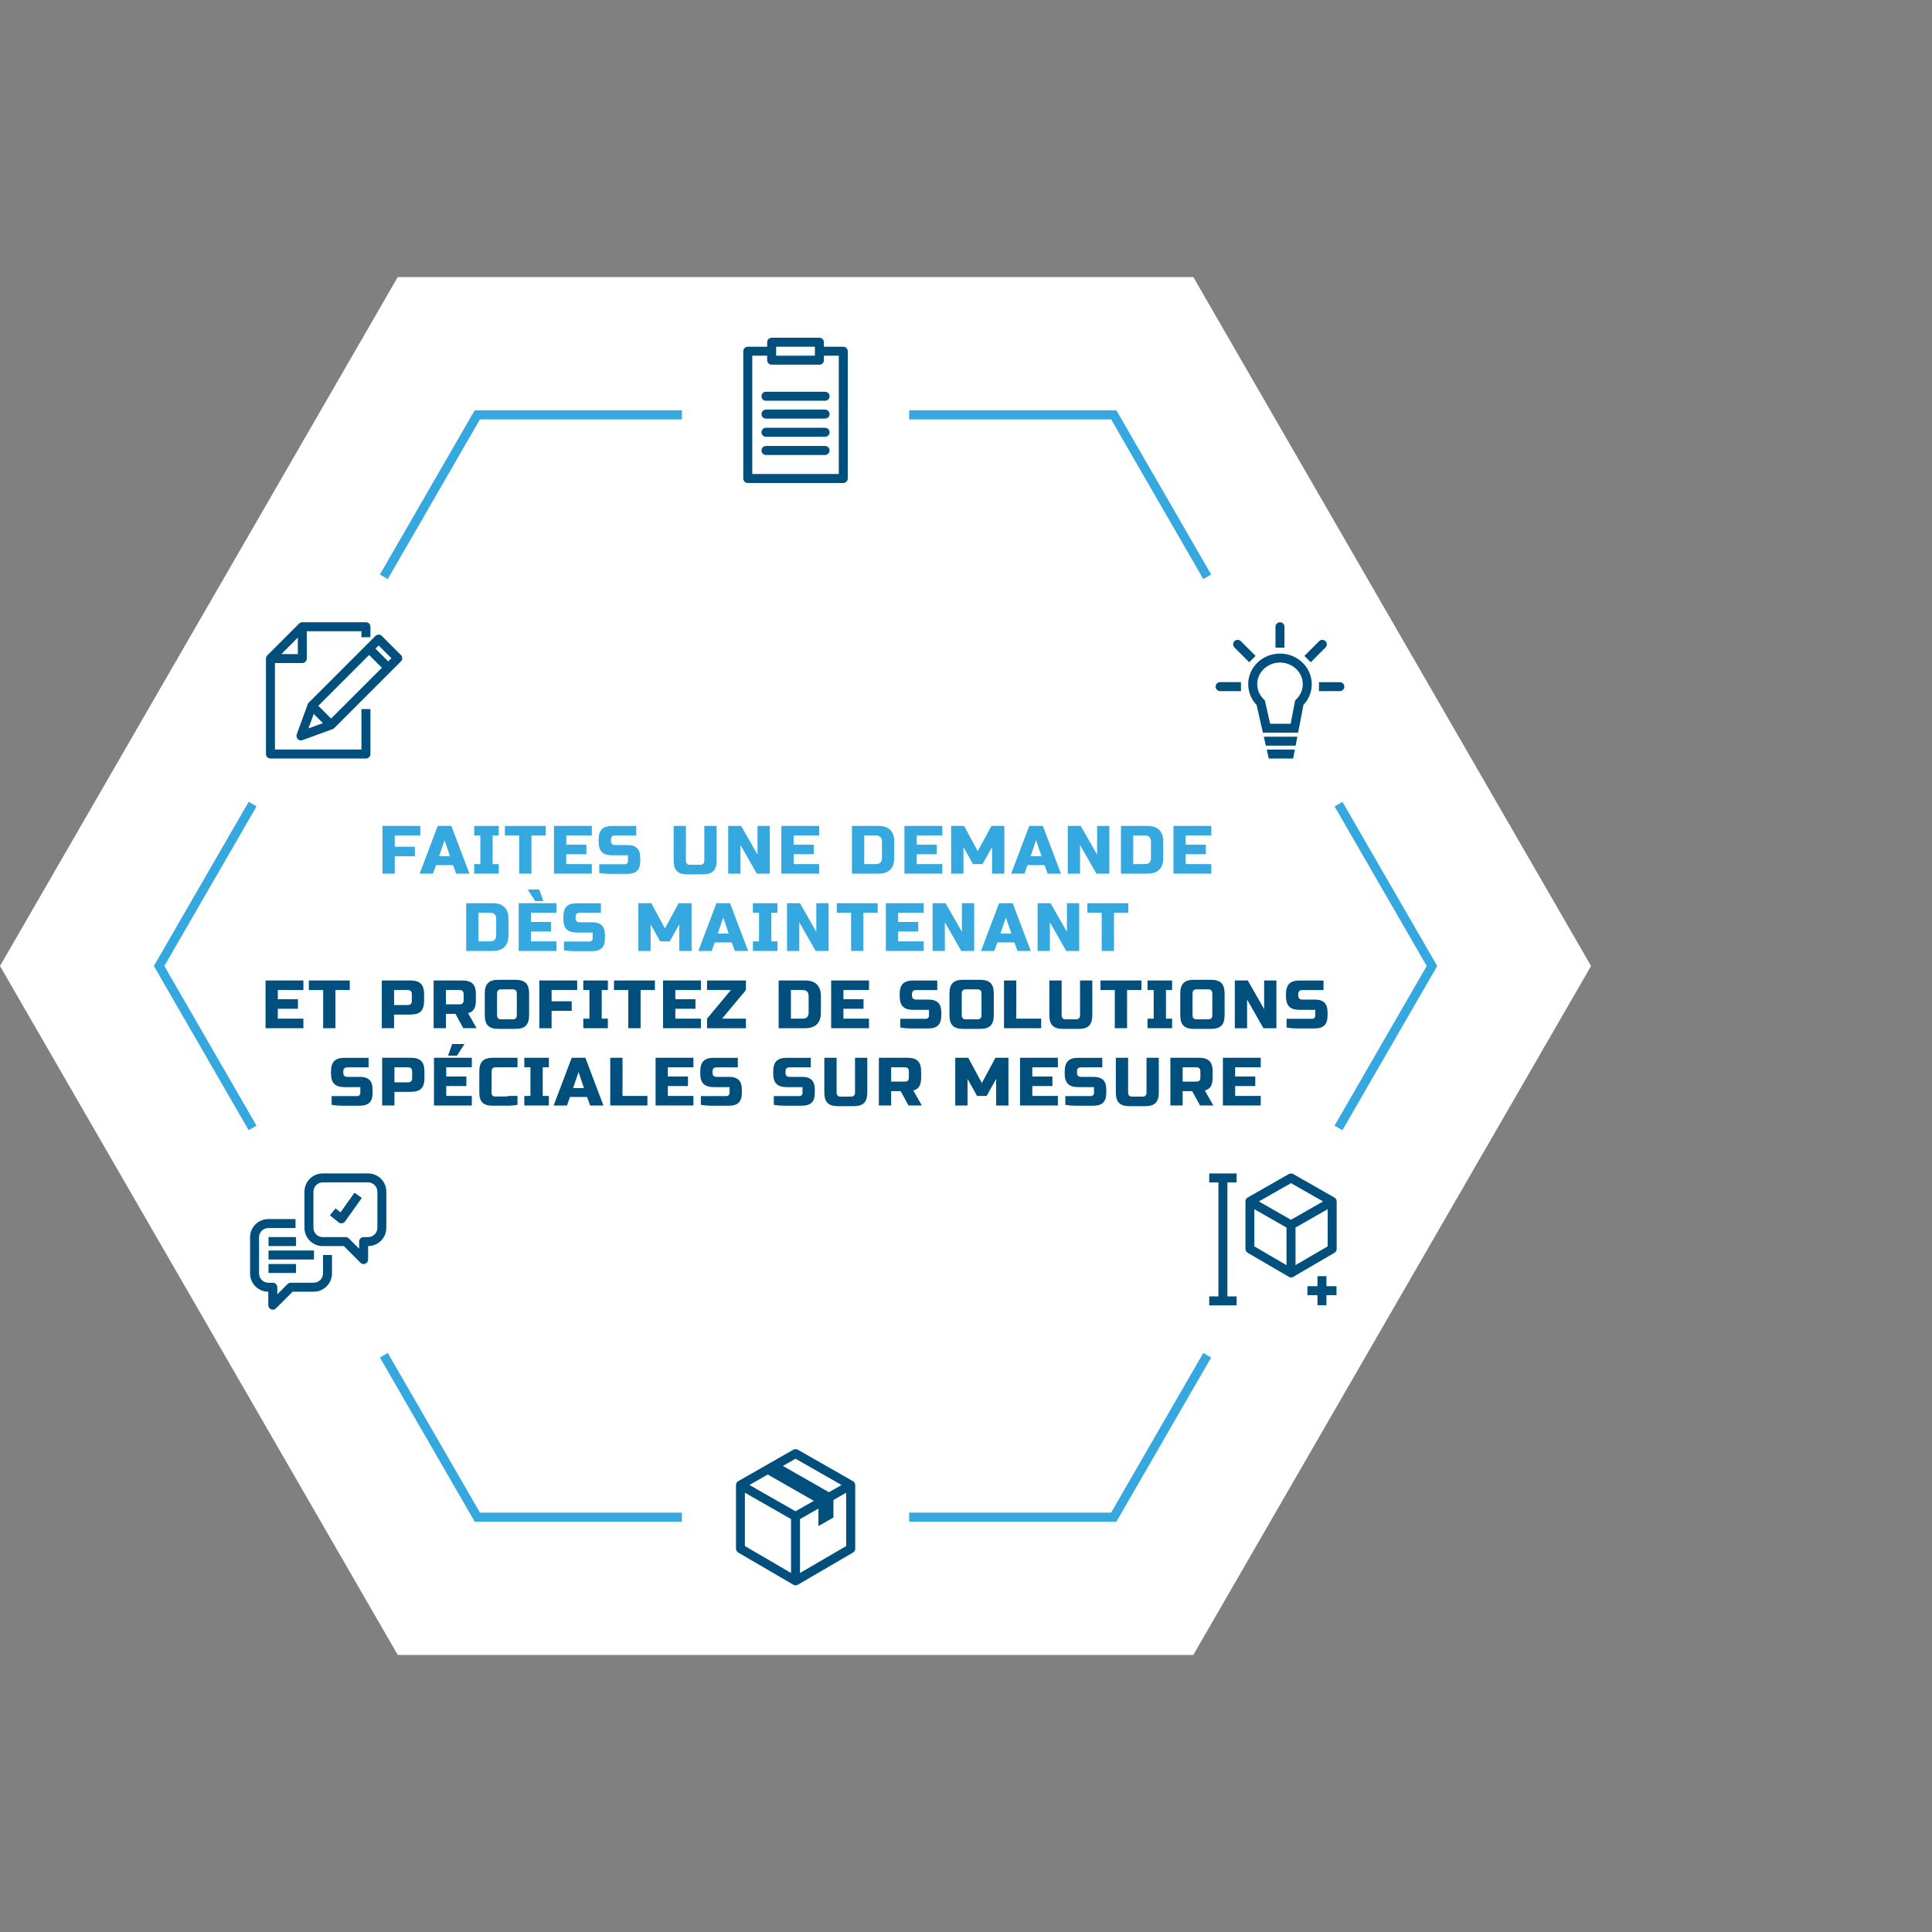 <?xml version="1.0" encoding="UTF-8"?><svg id="Grafiken" xmlns="http://www.w3.org/2000/svg" width="850" height="850" viewBox="0 0 850 850"><rect x="0" y="0" width="850" height="850" fill="#808080" stroke="none"/><polygon points="175 121.89 0 425 175 728.11 525 728.11 700 425 525 121.89 175 121.89" fill="#fff" stroke-width="0"/><path d="m162.98,280.35v-4.6c0-1.09-.88-1.98-1.98-1.98h-28c-.13,0-.26.01-.39.04-.08.02-.16.05-.24.07-.04.01-.09.02-.13.04-.08.04-.16.08-.24.13-.03.02-.07.03-.1.05-.1.07-.19.15-.28.23,0,0-.01,0-.02.01l-14,14s0,.01-.02.02c-.08.09-.16.18-.23.28-.02.03-.04.07-.06.11-.04.08-.09.15-.13.23-.02.04-.03.09-.04.13-.03.08-.05.15-.07.23-.03.13-.04.26-.04.39v42c0,1.09.88,1.98,1.98,1.98h42c1.09,0,1.98-.88,1.98-1.98v-19.78h-3.95v17.81h-38.05v-38.05h12.02c1.09,0,1.98-.88,1.98-1.98v-12.02h24.05v2.62h3.95Zm-39.21,7.43l7.26-7.26v7.26h-7.26Z" fill="#004f7c" stroke-width="0"/><path d="m176.65,288.51c-.07-.11-.16-.21-.25-.31l-8.42-8.42c-.77-.77-2.02-.77-2.79,0l-4.19,4.19s0,0,0,0c0,0,0,0,0,0l-25.15,25.15c-.07.07-.12.14-.18.22-.02.03-.04.05-.06.07-.09.13-.16.26-.21.4,0,0,0,.02-.01.02l-4.84,13.26c-.26.72-.08,1.53.46,2.07.38.38.88.58,1.4.58.23,0,.46-.04.68-.12l13.26-4.84s.02,0,.02-.01c.14-.05.28-.12.4-.21.03-.02.05-.04.07-.06.07-.06.15-.11.22-.18l25.15-25.15s0,0,0,0c0,0,0,0,0,0l4.19-4.19c.67-.68.76-1.72.25-2.48Zm-5.84,2.48l-5.62-5.62,1.4-1.4,5.62,5.62-1.4,1.4Zm-25.15,25.15l-5.62-5.62,22.36-22.36,5.62,5.62-22.36,22.36Zm-9.95,4.32l2.32-6.36,4.04,4.04-6.36,2.32Z" fill="#004f7c" stroke-width="0"/><rect x="100" y="263.76" width="80" height="80" fill="none" stroke-width="0"/><polyline points="531.13 253.76 490 182.51 400 182.51" fill="none" stroke="#35a8e0" stroke-miterlimit="10" stroke-width="4"/><polyline points="588.87 496.24 630 425 588.89 353.79" fill="none" stroke="#35a8e0" stroke-miterlimit="10" stroke-width="4"/><polyline points="400 667.49 490 667.49 531.13 596.24" fill="none" stroke="#35a8e0" stroke-miterlimit="10" stroke-width="4"/><polyline points="168.87 596.24 210 667.49 300 667.49" fill="none" stroke="#35a8e0" stroke-miterlimit="10" stroke-width="4"/><polyline points="111.13 353.76 70 425 111.13 496.24" fill="none" stroke="#35a8e0" stroke-miterlimit="10" stroke-width="4"/><polyline points="300 182.51 210 182.51 168.87 253.76" fill="none" stroke="#35a8e0" stroke-miterlimit="10" stroke-width="4"/><rect x="310" y="142.51" width="80" height="80" fill="none" stroke-width="0"/><path d="m371,152.54h-8.52v-1.97c0-1.09-.88-1.98-1.98-1.98h-21c-1.09,0-1.98.88-1.98,1.98v1.97h-8.52c-1.09,0-1.98.88-1.98,1.98v56c0,1.09.88,1.98,1.98,1.98h42c1.09,0,1.98-.88,1.98-1.98v-56c0-1.09-.88-1.98-1.98-1.98Zm-29.53,0h17.05v3.95h-17.05v-3.95Zm27.55,56h-38.05v-52.05h6.55v1.97c0,1.09.88,1.98,1.98,1.98h21c1.09,0,1.98-.88,1.98-1.98v-1.97h6.55v52.05Z" fill="#004f7c" stroke-width="0"/><path d="m363,180.21h-26c-1.09,0-1.98.88-1.98,1.98s.88,1.98,1.98,1.98h26c1.09,0,1.98-.88,1.98-1.98s-.88-1.98-1.98-1.98Z" fill="#004f7c" stroke-width="0"/><path d="m363,196.21h-26c-1.09,0-1.98.88-1.98,1.98s.88,1.98,1.98,1.98h26c1.09,0,1.98-.88,1.98-1.98s-.88-1.98-1.98-1.98Z" fill="#004f7c" stroke-width="0"/><path d="m363,188.21h-26c-1.09,0-1.98.88-1.98,1.98s.88,1.98,1.98,1.98h26c1.09,0,1.98-.88,1.98-1.98s-.88-1.98-1.98-1.98Z" fill="#004f7c" stroke-width="0"/><path d="m337,172.35c-1.09,0-1.98.88-1.98,1.98s.88,1.98,1.98,1.98h26c1.09,0,1.98-.88,1.98-1.98s-.88-1.98-1.98-1.98h-26Z" fill="#004f7c" stroke-width="0"/><path d="m376.21,653.15s0-.04,0-.06c0-.03-.01-.07-.02-.1,0-.03-.01-.06-.02-.09-.01-.05-.02-.09-.04-.13,0-.03-.02-.06-.03-.08-.01-.03-.02-.07-.04-.1,0,0,0-.02-.01-.03-.03-.06-.05-.11-.08-.17,0,0,0-.01,0-.02,0,0,0,0,0,0-.02-.03-.04-.05-.05-.08-.02-.03-.03-.05-.05-.07-.03-.05-.07-.09-.1-.13-.02-.02-.04-.05-.06-.07-.02-.02-.03-.04-.05-.06,0,0,0,0,0,0-.06-.06-.12-.11-.19-.17,0,0-.01,0-.02-.01-.02-.01-.04-.02-.05-.03-.03-.02-.05-.03-.08-.05-.03-.02-.05-.04-.08-.05l-6.06-3.46h0l-12.12-6.92h0s-6.06-3.46-6.06-3.46c-.15-.09-.31-.15-.48-.19-.33-.09-.68-.09-1.01,0-.08.02-.16.05-.24.08-.08.03-.16.07-.23.11l-24.25,13.84s-.05.04-.08.05c-.03.02-.05.03-.08.05-.02.01-.03.02-.05.03,0,0-.01.01-.02.02-.07.05-.13.11-.19.16,0,0,0,0,0,0-.02.02-.03.04-.05.06-.02.02-.04.04-.06.07-.04.04-.07.09-.1.13-.02.02-.03.05-.05.07-.02.03-.04.05-.05.08,0,0,0,0,0,0,0,0,0,.01,0,.02-.03.06-.06.11-.08.17,0,0,0,.02-.01.03-.01.03-.02.07-.04.1,0,.03-.02.06-.03.08-.01.04-.02.09-.04.13,0,.03-.01.06-.02.09,0,.03-.01.06-.02.09,0,0,0,0,0,.01,0,.02,0,.04,0,.06,0,.06-.01.12-.01.19v28c0,.7.37,1.35.98,1.71l6.06,3.54s0,0,0,0l18.19,10.62c.06.04.13.07.2.1.01,0,.02.01.03.02.1.04.21.08.32.1.03,0,.06.01.09.02.12.02.23.04.35.04s.23-.01.35-.04c.03,0,.06-.01.09-.02.11-.03.22-.06.32-.1.01,0,.02-.01.04-.02.07-.03.13-.06.2-.1l6.06-3.54s0,0,0,0l18.19-10.62c.23-.13.42-.31.58-.51.26-.34.4-.76.4-1.2v-28c0-.06,0-.12-.01-.19Zm-21.15,37.1h0s-3.09,1.8-3.09,1.8v-23.72l5.07-2.89h0s3.04-1.74,3.04-1.74v7.7l6.59-3.75v-7.72l2.5-1.42s0,0,0,0l3.11-1.77v23.46l-17.21,10.04Zm-22.26-7.08s0,0,0,0l-5.08-2.97v-23.46l3.11,1.77s0,0,0,0l17.19,9.81v23.72l-3.09-1.8s0,0,0,0l-12.12-7.08Zm4.99-34.44l20.26,11.57-8.06,4.6-5.08-2.9s0,0,0,0l-12.12-6.92s0,0,0,0l-3.06-1.75,3.06-1.75s0,0,0,0l5.01-2.86Zm7.12-4.06s0,0,0,0l5.08-2.9,17.21,9.82s0,0,0,0l3.06,1.75-1.43.82-4.13,2.36-20.26-11.57.47-.27Z" fill="#004f7c" stroke-width="0"/><rect x="310" y="627.49" width="80" height="80" fill="none" stroke-width="0"/><path d="m571.1,322.37h-15.47l-2.78-12.23c-2.38-2.49-3.69-5.71-3.69-9.12,0-7.43,6.27-13.48,13.98-13.48s13.98,6.05,13.98,13.48c0,3.4-1.3,6.61-3.66,9.1l-2.35,12.25Zm-12.31-3.95h9.05l1.97-10.26.45-.44c1.87-1.8,2.91-4.18,2.91-6.71,0-5.25-4.5-9.52-10.02-9.52s-10.02,4.27-10.02,9.52c0,2.53,1.03,4.91,2.91,6.71l.43.41,2.34,10.28Z" fill="#004f7c" stroke-width="0"/><polygon points="568.92 333.73 558.21 333.73 557.31 329.78 569.68 329.78 568.92 333.73" fill="#004f7c" stroke-width="0"/><polygon points="570.01 328.05 556.92 328.05 556.02 324.1 570.77 324.1 570.01 328.05" fill="#004f7c" stroke-width="0"/><path d="m545.98,304.07h-9.18c-1.09,0-1.98-.88-1.98-1.98s.88-1.98,1.98-1.98h9.18v3.95Z" fill="#004f7c" stroke-width="0"/><path d="m589.47,304.07h-9.18v-3.95h9.18c1.09,0,1.98.88,1.98,1.98s-.88,1.98-1.98,1.98Z" fill="#004f7c" stroke-width="0"/><path d="m583.16,284.87h0l-6.49,6.49-2.79-2.79,6.49-6.49c.77-.77,2.02-.77,2.79,0,.77.77.77,2.02,0,2.79Z" fill="#004f7c" stroke-width="0"/><path d="m543.12,284.87h0l6.49,6.49,2.79-2.79-6.49-6.49c-.77-.77-2.02-.77-2.79,0-.77.77-.77,2.02,0,2.79Z" fill="#004f7c" stroke-width="0"/><path d="m565.11,275.76h0v9.18h-3.95v-9.18c0-1.09.88-1.98,1.98-1.98s1.98.88,1.98,1.98Z" fill="#004f7c" stroke-width="0"/><rect x="523.14" y="263.76" width="80" height="80" fill="none" stroke-width="0"/><path d="m588.06,528.39s0-.04,0-.06c0-.03-.01-.07-.02-.1,0-.03-.01-.06-.02-.09-.01-.05-.02-.09-.04-.14,0-.03-.02-.05-.03-.08-.01-.03-.02-.07-.04-.1,0-.01-.01-.02-.02-.03-.03-.06-.05-.11-.08-.17,0,0,0-.01,0-.02,0,0,0,0,0,0,0,0,0,0,0,0-.01-.02-.03-.05-.05-.07-.02-.03-.03-.05-.05-.08-.03-.04-.07-.09-.1-.13-.02-.02-.04-.05-.06-.07-.02-.02-.03-.04-.05-.06,0,0,0,0,0,0-.06-.06-.12-.11-.19-.17,0,0-.01-.01-.02-.02-.02-.01-.03-.02-.05-.03-.03-.02-.05-.03-.08-.05-.03-.02-.05-.04-.08-.05l-1.88-1.07-2.65-1.51s0,0,0,0l-9.05-5.17h0s-4.52-2.58-4.52-2.58c-.15-.09-.31-.15-.48-.19-.33-.09-.68-.09-1.01,0-.08.02-.16.05-.24.08-.08.03-.16.07-.23.11l-18.1,10.33s-.05.04-.08.05c-.03.02-.05.03-.08.05-.01.01-.03.02-.05.03-.01,0-.02.02-.03.02-.06.05-.13.1-.18.16,0,0,0,0,0,0-.02.02-.03.04-.05.06-.02.02-.04.05-.06.07-.03.04-.07.08-.1.13-.02.02-.03.05-.05.07-.02.03-.04.05-.05.08,0,0,0,0,0,0,0,0,0,.02-.01.02-.03.05-.06.11-.08.16,0,.01-.01.02-.01.03,0,0,0,0,0,0-.01.03-.02.07-.03.1-.01.03-.02.06-.03.09-.01.04-.02.09-.03.13,0,.03-.01.06-.02.09,0,.03-.01.06-.02.09,0,0,0,0,0,.01,0,.02,0,.04,0,.07,0,.06-.01.12-.01.18v20.9c0,.26.05.52.15.76.13.31.34.59.61.8.07.05.14.1.22.15l18.1,10.57c.07.04.13.07.2.1.01,0,.02.01.03.02.11.04.21.08.32.1.03,0,.06.01.09.02.12.02.23.04.35.04s.23-.01.35-.04c.03,0,.06-.01.09-.02.02,0,.05,0,.07-.01.08-.02.17-.05.25-.09.01,0,.02-.01.03-.02.07-.03.14-.06.2-.1l4.52-2.64s0,0,0,0l9.05-5.28s0,0,0,0l4.52-2.64c.61-.35.98-1,.98-1.71v-20.9c0-.06,0-.13-.01-.19Zm-18.09,28.22v-16.55l3.53-2.01h0s9.05-5.17,9.05-5.17c0,0,0,0,0,0l1.57-.9v16.36l-14.15,8.26Zm-14.56-6.19s0,0,0,0l-3.55-2.07v-16.36l14.15,8.08v16.55l-1.55-.91h0s-9.05-5.28-9.05-5.28Zm9.03-27.87s0,0,0,0l3.55-2.02,1.17.67,12.94,7.39-14.12,8.06-3.55-2.02s0,0,0,0l-9.05-5.17s0,0,0,0l-1.52-.87,1.52-.87s0,0,0,0l9.05-5.17Z" fill="#004f7c" stroke-width="0"/><polygon points="532 520.22 536.06 520.22 536.06 570.36 532 570.36 532 574.31 544.07 574.31 544.07 570.36 540.01 570.36 540.01 520.22 544.07 520.22 544.07 516.27 532 516.27 532 520.22" fill="#004f7c" stroke-width="0"/><polygon points="583.58 561.45 579.63 561.45 579.63 565.87 575.21 565.87 575.21 569.82 579.63 569.82 579.63 574.24 583.58 574.24 583.58 569.82 588 569.82 588 565.87 583.58 565.87 583.58 561.45" fill="#004f7c" stroke-width="0"/><rect x="520" y="506.24" width="80" height="80" fill="none" stroke-width="0"/><path d="m150.19,538.2c-.45,0-.88-.15-1.23-.43l-3.82-3.05,2.47-3.09,2.19,1.75,6.17-8.64,3.22,2.3-7.38,10.34c-.32.44-.8.73-1.34.81-.09.01-.18.02-.27.02Z" fill="#004f7c" stroke-width="0"/><path d="m120.02,576.21c-.25,0-.51-.05-.76-.15-.74-.31-1.22-1.03-1.22-1.83v-5.93c-4.42,0-8.02-3.6-8.02-8.02v-15.92c0-4.42,3.6-8.02,8.02-8.02h11.97v3.95h-11.97c-2.24,0-4.07,1.82-4.07,4.07v15.92c0,2.24,1.82,4.07,4.07,4.07h1.98c1.09,0,1.98.88,1.98,1.98v3.13l4.53-4.53c.37-.37.87-.58,1.4-.58h10.1c2.24,0,4.07-1.82,4.07-4.07v-8.13h3.95v8.13c0,4.42-3.6,8.02-8.02,8.02h-9.29l-7.32,7.32c-.38.38-.88.58-1.4.58Z" fill="#004f7c" stroke-width="0"/><path d="m159.98,556.12c-.51,0-1.02-.2-1.4-.58l-7.32-7.32h-9.29c-4.42,0-8.02-3.6-8.02-8.02v-15.92c0-4.42,3.6-8.02,8.02-8.02h19.98c4.42,0,8.02,3.6,8.02,8.02v15.92c0,4.42-3.6,8.02-8.02,8.02v5.93c0,.8-.48,1.52-1.22,1.83-.24.1-.5.15-.76.15Zm-18.01-35.91c-2.24,0-4.07,1.82-4.07,4.07v15.92c0,2.24,1.82,4.07,4.07,4.07h10.1c.52,0,1.03.21,1.4.58l4.53,4.53v-3.13c0-1.09.88-1.98,1.98-1.98h1.98c2.24,0,4.07-1.82,4.07-4.07v-15.92c0-2.24-1.82-4.07-4.07-4.07h-19.98Z" fill="#004f7c" stroke-width="0"/><rect x="118.13" y="544.26" width="12.08" height="3.95" fill="#004f7c" stroke-width="0"/><rect x="118.13" y="550.18" width="20.01" height="3.95" fill="#004f7c" stroke-width="0"/><rect x="118.13" y="556.11" width="12.08" height="3.95" fill="#004f7c" stroke-width="0"/><rect x="100" y="506.24" width="80" height="80" fill="none" stroke-width="0"/><path d="m173.68,384.37h-5.4v-21h16.65v4.2h-11.25v4.95h8.85v4.2h-8.85v7.65Z" fill="#35a8e0" stroke-width="0"/><path d="m190.48,384.37h-5.85l7.95-21h6l7.95,21h-5.85l-1.35-3.75h-7.5l-1.35,3.75Zm2.7-7.65h4.8l-2.4-7.05-2.4,7.05Z" fill="#35a8e0" stroke-width="0"/><path d="m219.43,384.37h-10.8v-4.2h2.7v-12.6h-2.7v-4.2h10.8v4.2h-2.7v12.6h2.7v4.2Z" fill="#35a8e0" stroke-width="0"/><path d="m233.83,384.37h-5.4v-16.8h-6.3v-4.2h18v4.2h-6.3v16.8Z" fill="#35a8e0" stroke-width="0"/><path d="m260.38,384.37h-16.65v-21h16.65v4.2h-11.25v4.05h8.85v4.2h-8.85v4.35h11.25v4.2Z" fill="#35a8e0" stroke-width="0"/><path d="m268.78,369.97c0,1.2.6,1.8,1.8,1.8h5.4c1.96,0,3.4.45,4.32,1.36.92.91,1.38,2.32,1.38,4.25v1.48c0,1.93-.46,3.35-1.38,4.25-.92.91-2.36,1.36-4.32,1.36h-7.98c-1.46,0-2.91-.13-4.35-.39v-3.84h11.13c.46,0,.83-.13,1.09-.38.27-.25.41-.6.41-1.03v-2.54h-6.9c-2.1,0-3.63-.48-4.58-1.43-.95-.95-1.42-2.47-1.42-4.57v-.9c0-2.1.47-3.62,1.42-4.58.95-.95,2.47-1.42,4.58-1.42h10.53v4.2h-9.33c-1.2,0-1.8.6-1.8,1.8v.6Z" fill="#35a8e0" stroke-width="0"/><path d="m309.87,363.37h5.4v15.3c0,2.1-.48,3.63-1.42,4.58s-2.48,1.42-4.58,1.42h-6.9c-2.1,0-3.62-.47-4.58-1.42-.95-.95-1.42-2.47-1.42-4.58v-15.3h5.4v15.3c0,1.2.6,1.8,1.8,1.8h4.5c1.2,0,1.8-.6,1.8-1.8v-15.3Z" fill="#35a8e0" stroke-width="0"/><path d="m338.67,384.37h-5.7l-7.2-12.6v12.6h-5.4v-21h5.7l7.2,12.6v-12.6h5.4v21Z" fill="#35a8e0" stroke-width="0"/><path d="m360.42,384.37h-16.65v-21h16.65v4.2h-11.25v4.05h8.85v4.2h-8.85v4.35h11.25v4.2Z" fill="#35a8e0" stroke-width="0"/><path d="m386.52,363.37c2.26,0,3.97.58,5.14,1.75,1.17,1.17,1.76,2.89,1.76,5.15v7.2c0,2.26-.58,3.98-1.76,5.15-1.17,1.17-2.88,1.75-5.14,1.75h-11.7v-21h11.7Zm1.5,6.9c0-1.8-.9-2.7-2.7-2.7h-5.1v12.6h5.1c1.8,0,2.7-.9,2.7-2.7v-7.2Z" fill="#35a8e0" stroke-width="0"/><path d="m414.57,384.37h-16.65v-21h16.65v4.2h-11.25v4.05h8.85v4.2h-8.85v4.35h11.25v4.2Z" fill="#35a8e0" stroke-width="0"/><path d="m436.47,372.67l-4.2,7.5h-4.2l-4.2-7.5v11.7h-5.4v-21h5.7l6,11.1,6-11.1h5.7v21h-5.4v-11.7Z" fill="#35a8e0" stroke-width="0"/><path d="m450.72,384.37h-5.85l7.95-21h6l7.95,21h-5.85l-1.35-3.75h-7.5l-1.35,3.75Zm2.7-7.65h4.8l-2.4-7.05-2.4,7.05Z" fill="#35a8e0" stroke-width="0"/><path d="m488.07,384.37h-5.7l-7.2-12.6v12.6h-5.4v-21h5.7l7.2,12.6v-12.6h5.4v21Z" fill="#35a8e0" stroke-width="0"/><path d="m504.87,363.37c2.26,0,3.97.58,5.14,1.75,1.17,1.17,1.76,2.89,1.76,5.15v7.2c0,2.26-.58,3.98-1.76,5.15-1.17,1.17-2.88,1.75-5.14,1.75h-11.7v-21h11.7Zm1.5,6.9c0-1.8-.9-2.7-2.7-2.7h-5.1v12.6h5.1c1.8,0,2.7-.9,2.7-2.7v-7.2Z" fill="#35a8e0" stroke-width="0"/><path d="m532.92,384.37h-16.65v-21h16.65v4.2h-11.25v4.05h8.85v4.2h-8.85v4.35h11.25v4.2Z" fill="#35a8e0" stroke-width="0"/><path d="m216.8,397.37c2.26,0,3.97.58,5.14,1.75s1.76,2.89,1.76,5.15v7.2c0,2.26-.59,3.98-1.76,5.15s-2.88,1.75-5.14,1.75h-11.7v-21h11.7Zm1.5,6.9c0-1.8-.9-2.7-2.7-2.7h-5.1v12.6h5.1c1.8,0,2.7-.9,2.7-2.7v-7.2Z" fill="#35a8e0" stroke-width="0"/><path d="m244.85,418.37h-16.65v-21h16.65v4.2h-11.25v4.05h8.85v4.2h-8.85v4.35h11.25v4.2Zm-9.39-21.93l-3.3-5.1h5.1l1.8,5.1h-3.6Z" fill="#35a8e0" stroke-width="0"/><path d="m253.25,403.97c0,1.2.6,1.8,1.8,1.8h5.4c1.96,0,3.4.45,4.32,1.36.92.91,1.38,2.32,1.38,4.25v1.48c0,1.93-.46,3.35-1.38,4.25-.92.91-2.36,1.36-4.32,1.36h-7.98c-1.46,0-2.91-.13-4.35-.39v-3.84h11.13c.46,0,.83-.13,1.09-.38.27-.25.41-.6.41-1.03v-2.54h-6.9c-2.1,0-3.63-.48-4.58-1.43-.95-.95-1.42-2.47-1.42-4.57v-.9c0-2.1.47-3.62,1.42-4.58s2.47-1.42,4.58-1.42h10.53v4.2h-9.33c-1.2,0-1.8.6-1.8,1.8v.6Z" fill="#35a8e0" stroke-width="0"/><path d="m298.85,406.67l-4.2,7.5h-4.2l-4.2-7.5v11.7h-5.4v-21h5.7l6,11.1,6-11.1h5.7v21h-5.4v-11.7Z" fill="#35a8e0" stroke-width="0"/><path d="m313.1,418.37h-5.85l7.95-21h6l7.95,21h-5.85l-1.35-3.75h-7.5l-1.35,3.75Zm2.7-7.65h4.8l-2.4-7.05-2.4,7.05Z" fill="#35a8e0" stroke-width="0"/><path d="m342.05,418.37h-10.8v-4.2h2.7v-12.6h-2.7v-4.2h10.8v4.2h-2.7v12.6h2.7v4.2Z" fill="#35a8e0" stroke-width="0"/><path d="m364.55,418.37h-5.7l-7.2-12.6v12.6h-5.4v-21h5.7l7.2,12.6v-12.6h5.4v21Z" fill="#35a8e0" stroke-width="0"/><path d="m379.85,418.37h-5.4v-16.8h-6.3v-4.2h18v4.2h-6.3v16.8Z" fill="#35a8e0" stroke-width="0"/><path d="m406.4,418.37h-16.65v-21h16.65v4.2h-11.25v4.05h8.85v4.2h-8.85v4.35h11.25v4.2Z" fill="#35a8e0" stroke-width="0"/><path d="m428.6,418.37h-5.7l-7.2-12.6v12.6h-5.4v-21h5.7l7.2,12.6v-12.6h5.4v21Z" fill="#35a8e0" stroke-width="0"/><path d="m437.45,418.37h-5.85l7.95-21h6l7.95,21h-5.85l-1.35-3.75h-7.5l-1.35,3.75Zm2.7-7.65h4.8l-2.4-7.05-2.4,7.05Z" fill="#35a8e0" stroke-width="0"/><path d="m474.8,418.37h-5.7l-7.2-12.6v12.6h-5.4v-21h5.7l7.2,12.6v-12.6h5.4v21Z" fill="#35a8e0" stroke-width="0"/><path d="m490.1,418.37h-5.4v-16.8h-6.3v-4.2h18v4.2h-6.3v16.8Z" fill="#35a8e0" stroke-width="0"/><path d="m133.48,452.37h-16.65v-21h16.65v4.2h-11.25v4.05h8.85v4.2h-8.85v4.35h11.25v4.2Z" fill="#004f7c" stroke-width="0"/><path d="m147.58,452.37h-5.4v-16.8h-6.3v-4.2h18v4.2h-6.3v16.8Z" fill="#004f7c" stroke-width="0"/><path d="m167.98,431.37h12.6c2.1,0,3.62.48,4.58,1.42.95.95,1.42,2.48,1.42,4.58v3c0,2.1-.47,3.62-1.42,4.58s-2.47,1.42-4.58,1.42h-7.2v6h-5.4v-21Zm13.2,6c0-1.2-.6-1.8-1.8-1.8h-6v6.6h6c1.2,0,1.8-.6,1.8-1.8v-3Z" fill="#004f7c" stroke-width="0"/><path d="m190.78,431.37h12.6c2.1,0,3.62.48,4.58,1.42.95.95,1.42,2.48,1.42,4.58v2.7c0,1.66-.28,2.95-.82,3.87-.55.92-1.43,1.53-2.62,1.83l3.75,6.6h-5.85l-3.45-6.3h-4.2v6.3h-5.4v-21Zm13.2,6c0-1.2-.6-1.8-1.8-1.8h-6v6.3h6c1.2,0,1.8-.6,1.8-1.8v-2.7Z" fill="#004f7c" stroke-width="0"/><path d="m232.78,446.67c0,2.1-.48,3.63-1.42,4.58s-2.48,1.42-4.58,1.42h-7.5c-2.1,0-3.63-.47-4.58-1.42-.95-.95-1.42-2.47-1.42-4.58v-9.6c0-2.1.47-3.62,1.42-4.58s2.47-1.42,4.58-1.42h7.5c2.1,0,3.62.48,4.58,1.42.95.95,1.42,2.47,1.42,4.58v9.6Zm-5.4-9.6c0-1.2-.6-1.8-1.8-1.8h-5.1c-1.2,0-1.8.6-1.8,1.8v9.6c0,1.2.6,1.8,1.8,1.8h5.1c1.2,0,1.8-.6,1.8-1.8v-9.6Z" fill="#004f7c" stroke-width="0"/><path d="m242.68,452.37h-5.4v-21h16.65v4.2h-11.25v4.95h8.85v4.2h-8.85v7.65Z" fill="#004f7c" stroke-width="0"/><path d="m267.43,452.37h-10.8v-4.2h2.7v-12.6h-2.7v-4.2h10.8v4.2h-2.7v12.6h2.7v4.2Z" fill="#004f7c" stroke-width="0"/><path d="m281.83,452.37h-5.4v-16.8h-6.3v-4.2h18v4.2h-6.3v16.8Z" fill="#004f7c" stroke-width="0"/><path d="m308.37,452.37h-16.65v-21h16.65v4.2h-11.25v4.05h8.85v4.2h-8.85v4.35h11.25v4.2Z" fill="#004f7c" stroke-width="0"/><path d="m328.17,435.57l-10.5,12.6h10.5v4.2h-17.1v-4.2l10.5-12.6h-10.5v-4.2h17.1v4.2Z" fill="#004f7c" stroke-width="0"/><path d="m354.27,431.37c2.26,0,3.97.58,5.14,1.75,1.17,1.17,1.76,2.89,1.76,5.15v7.2c0,2.26-.58,3.98-1.76,5.15-1.17,1.17-2.88,1.75-5.14,1.75h-11.7v-21h11.7Zm1.5,6.9c0-1.8-.9-2.7-2.7-2.7h-5.1v12.6h5.1c1.8,0,2.7-.9,2.7-2.7v-7.2Z" fill="#004f7c" stroke-width="0"/><path d="m382.32,452.37h-16.65v-21h16.65v4.2h-11.25v4.05h8.85v4.2h-8.85v4.35h11.25v4.2Z" fill="#004f7c" stroke-width="0"/><path d="m401.22,437.97c0,1.2.6,1.8,1.8,1.8h5.4c1.96,0,3.4.45,4.32,1.36.92.91,1.38,2.32,1.38,4.25v1.48c0,1.93-.46,3.35-1.38,4.25-.92.91-2.36,1.36-4.32,1.36h-7.98c-1.46,0-2.91-.13-4.35-.39v-3.84h11.13c.46,0,.83-.13,1.09-.38.27-.25.41-.6.41-1.03v-2.54h-6.9c-2.1,0-3.63-.48-4.58-1.43-.95-.95-1.42-2.47-1.42-4.57v-.9c0-2.1.47-3.62,1.42-4.58s2.47-1.42,4.58-1.42h10.53v4.2h-9.33c-1.2,0-1.8.6-1.8,1.8v.6Z" fill="#004f7c" stroke-width="0"/><path d="m437.22,446.67c0,2.1-.48,3.63-1.42,4.58s-2.48,1.42-4.58,1.42h-7.5c-2.1,0-3.63-.47-4.58-1.42-.95-.95-1.42-2.47-1.42-4.58v-9.6c0-2.1.47-3.62,1.42-4.58s2.47-1.42,4.58-1.42h7.5c2.1,0,3.62.48,4.58,1.42.95.95,1.42,2.47,1.42,4.58v9.6Zm-5.4-9.6c0-1.2-.6-1.8-1.8-1.8h-5.1c-1.2,0-1.8.6-1.8,1.8v9.6c0,1.2.6,1.8,1.8,1.8h5.1c1.2,0,1.8-.6,1.8-1.8v-9.6Z" fill="#004f7c" stroke-width="0"/><path d="m447.12,448.17h10.95v4.2h-16.35v-21h5.4v16.8Z" fill="#004f7c" stroke-width="0"/><path d="m475.17,431.37h5.4v15.3c0,2.1-.48,3.63-1.42,4.58s-2.48,1.42-4.58,1.42h-6.9c-2.1,0-3.62-.47-4.58-1.42-.95-.95-1.42-2.47-1.42-4.58v-15.3h5.4v15.3c0,1.2.6,1.8,1.8,1.8h4.5c1.2,0,1.8-.6,1.8-1.8v-15.3Z" fill="#004f7c" stroke-width="0"/><path d="m495.87,452.37h-5.4v-16.8h-6.3v-4.2h18v4.2h-6.3v16.8Z" fill="#004f7c" stroke-width="0"/><path d="m515.67,452.37h-10.8v-4.2h2.7v-12.6h-2.7v-4.2h10.8v4.2h-2.7v12.6h2.7v4.2Z" fill="#004f7c" stroke-width="0"/><path d="m538.77,446.67c0,2.1-.48,3.63-1.42,4.58s-2.48,1.42-4.58,1.42h-7.5c-2.1,0-3.63-.47-4.58-1.42-.95-.95-1.42-2.47-1.42-4.58v-9.6c0-2.1.47-3.62,1.42-4.58s2.47-1.42,4.58-1.42h7.5c2.1,0,3.62.48,4.58,1.42.95.95,1.42,2.47,1.42,4.58v9.6Zm-5.4-9.6c0-1.2-.6-1.8-1.8-1.8h-5.1c-1.2,0-1.8.6-1.8,1.8v9.6c0,1.2.6,1.8,1.8,1.8h5.1c1.2,0,1.8-.6,1.8-1.8v-9.6Z" fill="#004f7c" stroke-width="0"/><path d="m561.57,452.37h-5.7l-7.2-12.6v12.6h-5.4v-21h5.7l7.2,12.6v-12.6h5.4v21Z" fill="#004f7c" stroke-width="0"/><path d="m571.17,437.97c0,1.2.6,1.8,1.8,1.8h5.4c1.96,0,3.4.45,4.32,1.36.92.91,1.38,2.32,1.38,4.25v1.48c0,1.93-.46,3.35-1.38,4.25-.92.91-2.36,1.36-4.32,1.36h-7.98c-1.46,0-2.91-.13-4.35-.39v-3.84h11.13c.46,0,.83-.13,1.09-.38.27-.25.41-.6.41-1.03v-2.54h-6.9c-2.1,0-3.63-.48-4.58-1.43-.95-.95-1.42-2.47-1.42-4.57v-.9c0-2.1.47-3.62,1.42-4.58s2.47-1.42,4.58-1.42h10.53v4.2h-9.33c-1.2,0-1.8.6-1.8,1.8v.6Z" fill="#004f7c" stroke-width="0"/><path d="m151.03,471.97c0,1.2.6,1.8,1.8,1.8h5.4c1.96,0,3.4.45,4.32,1.36s1.38,2.32,1.38,4.25v1.48c0,1.93-.46,3.35-1.38,4.25-.92.91-2.36,1.36-4.32,1.36h-7.98c-1.46,0-2.91-.13-4.35-.39v-3.84h11.13c.46,0,.83-.13,1.1-.38.27-.25.4-.6.4-1.03v-2.54h-6.9c-2.1,0-3.62-.48-4.58-1.43-.95-.95-1.42-2.47-1.42-4.57v-.9c0-2.1.47-3.62,1.42-4.58.95-.95,2.47-1.42,4.58-1.42h10.53v4.2h-9.33c-1.2,0-1.8.6-1.8,1.8v.6Z" fill="#004f7c" stroke-width="0"/><path d="m168.13,465.37h12.6c2.1,0,3.62.48,4.58,1.42.95.95,1.42,2.48,1.42,4.58v3c0,2.1-.47,3.62-1.42,4.58s-2.47,1.42-4.58,1.42h-7.2v6h-5.4v-21Zm13.2,6c0-1.2-.6-1.8-1.8-1.8h-6v6.6h6c1.2,0,1.8-.6,1.8-1.8v-3Z" fill="#004f7c" stroke-width="0"/><path d="m207.58,486.37h-16.65v-21h16.65v4.2h-11.25v4.05h8.85v4.2h-8.85v4.35h11.25v4.2Zm-10.44-21.93l1.8-5.1h5.4l-3.3,5.1h-3.9Z" fill="#004f7c" stroke-width="0"/><path d="m216.58,486.46c-1.96,0-3.4-.46-4.32-1.37s-1.38-2.34-1.38-4.28v-9.5c0-2.08.47-3.59,1.42-4.53.95-.94,2.47-1.41,4.58-1.41h10.8v4.2h-9.6c-1.2,0-1.8.6-1.8,1.79v9.56c0,.46.14.82.41,1.09.27.27.63.4,1.09.4h4.52c.55,0,1.08-.08,1.6-.25h3.78v3.92c-1.34.26-2.67.38-3.99.38h-7.11Z" fill="#004f7c" stroke-width="0"/><path d="m241.48,486.37h-10.8v-4.2h2.7v-12.6h-2.7v-4.2h10.8v4.2h-2.7v12.6h2.7v4.2Z" fill="#004f7c" stroke-width="0"/><path d="m249.43,486.37h-5.85l7.95-21h6l7.95,21h-5.85l-1.35-3.75h-7.5l-1.35,3.75Zm2.7-7.65h4.8l-2.4-7.05-2.4,7.05Z" fill="#004f7c" stroke-width="0"/><path d="m273.88,482.17h10.95v4.2h-16.35v-21h5.4v16.8Z" fill="#004f7c" stroke-width="0"/><path d="m305.08,486.37h-16.65v-21h16.65v4.2h-11.25v4.05h8.85v4.2h-8.85v4.35h11.25v4.2Z" fill="#004f7c" stroke-width="0"/><path d="m313.48,471.97c0,1.2.6,1.8,1.8,1.8h5.4c1.96,0,3.4.45,4.32,1.36.92.91,1.38,2.32,1.38,4.25v1.48c0,1.93-.46,3.35-1.38,4.25-.92.91-2.36,1.36-4.32,1.36h-7.98c-1.46,0-2.91-.13-4.35-.39v-3.84h11.13c.46,0,.83-.13,1.09-.38.27-.25.41-.6.41-1.03v-2.54h-6.9c-2.1,0-3.63-.48-4.58-1.43-.95-.95-1.42-2.47-1.42-4.57v-.9c0-2.1.47-3.62,1.42-4.58s2.47-1.42,4.58-1.42h10.53v4.2h-9.33c-1.2,0-1.8.6-1.8,1.8v.6Z" fill="#004f7c" stroke-width="0"/><path d="m345.58,471.97c0,1.2.6,1.8,1.8,1.8h5.4c1.96,0,3.4.45,4.32,1.36.92.91,1.38,2.32,1.38,4.25v1.48c0,1.93-.46,3.35-1.38,4.25-.92.91-2.36,1.36-4.32,1.36h-7.98c-1.46,0-2.91-.13-4.35-.39v-3.84h11.13c.46,0,.83-.13,1.09-.38.27-.25.41-.6.41-1.03v-2.54h-6.9c-2.1,0-3.63-.48-4.58-1.43-.95-.95-1.42-2.47-1.42-4.57v-.9c0-2.1.47-3.62,1.42-4.58s2.47-1.42,4.58-1.42h10.53v4.2h-9.33c-1.2,0-1.8.6-1.8,1.8v.6Z" fill="#004f7c" stroke-width="0"/><path d="m376.17,465.37h5.4v15.3c0,2.1-.48,3.63-1.42,4.58s-2.48,1.42-4.58,1.42h-6.9c-2.1,0-3.62-.47-4.58-1.42-.95-.95-1.42-2.47-1.42-4.58v-15.3h5.4v15.3c0,1.2.6,1.8,1.8,1.8h4.5c1.2,0,1.8-.6,1.8-1.8v-15.3Z" fill="#004f7c" stroke-width="0"/><path d="m386.67,465.37h12.6c2.1,0,3.62.48,4.57,1.42.95.95,1.43,2.48,1.43,4.58v2.7c0,1.66-.28,2.95-.83,3.87-.55.92-1.42,1.53-2.62,1.83l3.75,6.6h-5.85l-3.45-6.3h-4.2v6.3h-5.4v-21Zm13.2,6c0-1.2-.6-1.8-1.8-1.8h-6v6.3h6c1.2,0,1.8-.6,1.8-1.8v-2.7Z" fill="#004f7c" stroke-width="0"/><path d="m438.27,474.67l-4.2,7.5h-4.2l-4.2-7.5v11.7h-5.4v-21h5.7l6,11.1,6-11.1h5.7v21h-5.4v-11.7Z" fill="#004f7c" stroke-width="0"/><path d="m465.42,486.37h-16.65v-21h16.65v4.2h-11.25v4.05h8.85v4.2h-8.85v4.35h11.25v4.2Z" fill="#004f7c" stroke-width="0"/><path d="m473.82,471.97c0,1.2.6,1.8,1.8,1.8h5.4c1.96,0,3.4.45,4.32,1.36.92.91,1.38,2.32,1.38,4.25v1.48c0,1.93-.46,3.35-1.38,4.25-.92.91-2.36,1.36-4.32,1.36h-7.98c-1.46,0-2.91-.13-4.35-.39v-3.84h11.13c.46,0,.83-.13,1.09-.38.27-.25.41-.6.41-1.03v-2.54h-6.9c-2.1,0-3.63-.48-4.58-1.43-.95-.95-1.42-2.47-1.42-4.57v-.9c0-2.1.47-3.62,1.42-4.58s2.47-1.42,4.58-1.42h10.53v4.2h-9.33c-1.2,0-1.8.6-1.8,1.8v.6Z" fill="#004f7c" stroke-width="0"/><path d="m504.42,465.37h5.4v15.3c0,2.1-.48,3.63-1.42,4.58s-2.48,1.42-4.58,1.42h-6.9c-2.1,0-3.62-.47-4.58-1.42-.95-.95-1.42-2.47-1.42-4.58v-15.3h5.4v15.3c0,1.2.6,1.8,1.8,1.8h4.5c1.2,0,1.8-.6,1.8-1.8v-15.3Z" fill="#004f7c" stroke-width="0"/><path d="m514.92,465.37h12.6c2.1,0,3.62.48,4.57,1.42.95.95,1.43,2.48,1.43,4.58v2.7c0,1.66-.28,2.95-.83,3.87-.55.92-1.42,1.53-2.62,1.83l3.75,6.6h-5.85l-3.45-6.3h-4.2v6.3h-5.4v-21Zm13.2,6c0-1.2-.6-1.8-1.8-1.8h-6v6.3h6c1.2,0,1.8-.6,1.8-1.8v-2.7Z" fill="#004f7c" stroke-width="0"/><path d="m554.67,486.37h-16.65v-21h16.65v4.2h-11.25v4.05h8.85v4.2h-8.85v4.35h11.25v4.2Z" fill="#004f7c" stroke-width="0"/></svg>